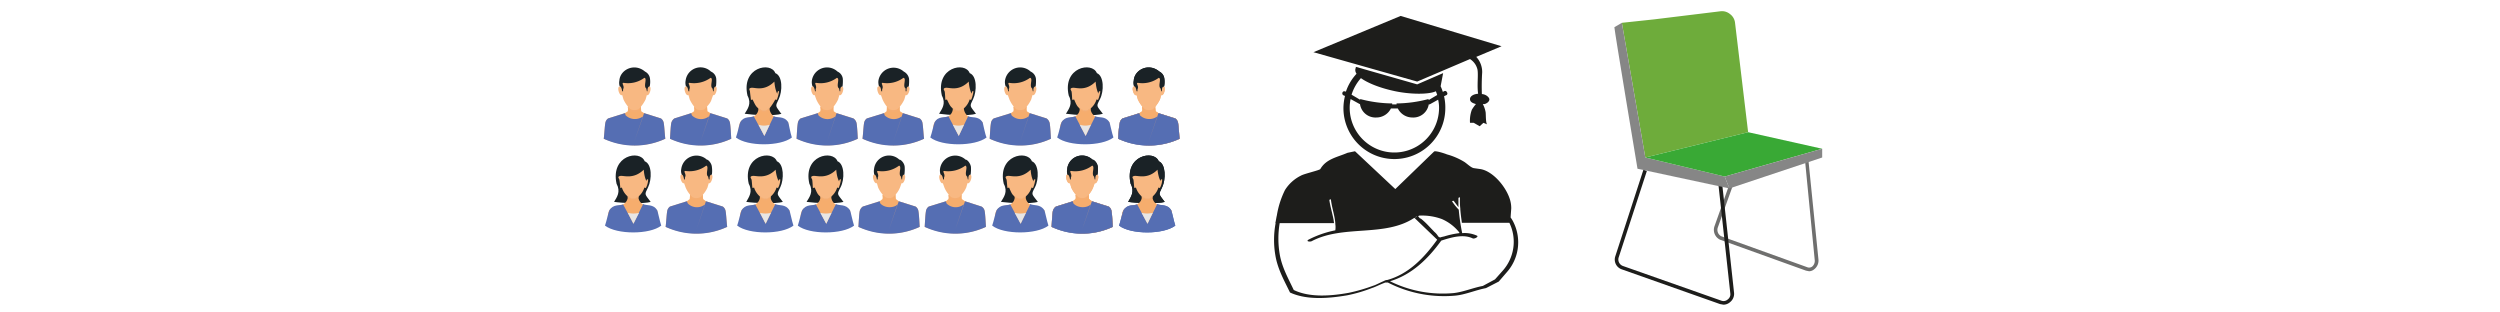 <?xml version="1.0" encoding="UTF-8"?> <svg xmlns="http://www.w3.org/2000/svg" id="Ebene_1" data-name="Ebene 1" viewBox="0 0 800 100"><defs><style>.cls-1{fill:#6f6f6e;}.cls-2{fill:#1d1d1b;}.cls-3{fill:#6eac3b;}.cls-4{fill:#868686;}.cls-5{fill:#39a935;}.cls-6{fill:#f6ad6d;}.cls-10,.cls-11,.cls-6,.cls-7,.cls-8,.cls-9{fill-rule:evenodd;}.cls-7{fill:#f5ad71;}.cls-8{fill:#556eb3;}.cls-9{fill:#f8b882;}.cls-10{fill:#1a2226;}.cls-11{fill:#e7e6e6;}</style></defs><path class="cls-1" d="M578.9,86.8l-1-.2-27.5-9.9a3.5,3.5,0,0,1-1.8-4.2L553.4,59l1.1.4-4.8,13.4a2.3,2.3,0,0,0,1.1,2.8l27.5,9.9a1.6,1.6,0,0,0,1.6-.2,2.4,2.4,0,0,0,.8-2.2l-3.1-31.8h1.1L581.9,83a3.5,3.5,0,0,1-1.4,3.2A2.5,2.5,0,0,1,578.9,86.8Z"></path><path class="cls-2" d="M551.5,97.5l-1.1-.2L519,86.2a3.3,3.3,0,0,1-2.1-4.2l9-27.7,1.1.4-9,27.6a2.2,2.2,0,0,0,1.3,2.8l31.5,11.1a2,2,0,0,0,2.1-.4,2,2,0,0,0,.8-1.9l-3.8-34.8,1.2-.2,3.8,34.8a3.4,3.4,0,0,1-1.3,3A3.2,3.2,0,0,1,551.5,97.5Z"></path><path class="cls-3" d="M526.5,50.4l32.9-8.1L555.2,7.2a4,4,0,0,0-1.6-2.7h0a4,4,0,0,0-3-.9L529.3,6.2,519,7.3Z"></path><path class="cls-4" d="M516.6,8.7c0,1,7.4,45.3,7.4,45.3l29.4,6.3-1.5-3.8-25.4-6.1L519,7.3Z"></path><polygon class="cls-5" points="551.9 56.5 583.1 47.6 559.4 42.3 526.5 50.4 551.9 56.5"></polygon><polygon class="cls-4" points="551.9 56.5 553.4 60.3 583.1 50.4 583.1 47.6 551.9 56.5"></polygon><path class="cls-2" d="M484.4,71.3h0a9.5,9.5,0,0,0-1-1.7c0-.3.2-2.9.2-2.9a9.5,9.5,0,0,0-.4-2.8c-1.3-4.3-5.6-9.2-9.5-9.8l-2.1-.3c-1-.2-2.3-1.6-3.2-2.1a21.4,21.4,0,0,0-5.4-2.3c-.4-.2-3.7-1.3-4.1-.9l-12.4,12L433.6,48.4l-2.4.5c-3.2,1.4-6.8,1.9-8.7,5.2-.3.4-5.2,1.5-6.2,2.1a12.6,12.6,0,0,0-5.1,4.6,28.4,28.4,0,0,0-2.6,8.1c-.2.8-.3,1.7-.5,2.5h.1a29.1,29.1,0,0,0-.1,10.2c.7,4.4,2.8,8.1,4.7,12,5.4,2.5,12.4,1.9,18.3.9a46.9,46.9,0,0,0,8.1-2.4c.5-.1,2.3-1,3.6-1.5l.5-.2h.8a39.4,39.4,0,0,0,21.6,4.2c3.2-.3,6.6-1.8,9.8-2.4l4.1-2.1,2.5-2.9A14.4,14.4,0,0,0,484.4,71.3ZM467,74.6h0a27.8,27.8,0,0,0-5,1.1h-.1l-.8.2c-.3.1-.4.2-.3,0h-.3l-.3-.3a5.5,5.5,0,0,0-1.2-1.4l-2.1-2.2a21.9,21.9,0,0,0-2.3-2.1h-.2l-.6-.7.3-.2a18.3,18.3,0,0,1,7.3,1.1,14.6,14.6,0,0,1,5.6,4.3Zm-14-5.2h.1a.2.2,0,0,1,.3,0l-.6.2Zm-13.5,22a54.8,54.8,0,0,1-7.9,2.3c-5.6,1-12.4,1.6-17.6-.9-1.8-3.8-3.8-7.3-4.5-11.5a29.9,29.9,0,0,1,0-9.9h17.4c-.1-.4-.1-.9-.2-1.3-.4-2-1-4-1.3-6,0-.3.5-.4.5-.2.3,2.6,1.2,5,1.4,7.5h0v.3a6.7,6.7,0,0,1,0,2,32.5,32.5,0,0,0-8.6,3c-.9.6.5.7,1,.5,10.2-5.4,23.4-1.2,32.9-7.5l7.3,7c-4.1,5.7-9.1,11-16,12.9a1.9,1.9,0,0,0-1,.3C441.7,90.4,440,91.3,439.5,91.4Zm41.3-4.7-2.4,2.7-3.9,2.1c-3.2.6-6.4,2-9.5,2.3A38.1,38.1,0,0,1,444.8,90c7-2.1,12.2-7.2,16.4-13,3.1-1,7-2.2,10.1-.7.6.2,2-.6,1.3-.9a9.6,9.6,0,0,0-4.7-.8,64.6,64.6,0,0,1-1.1-7.5h0a18.3,18.3,0,0,1-2.1-2.6c-.1-.2.4-.3.5-.2l1.5,2V63.4c0-.2.5-.3.5-.2a21.7,21.7,0,0,0,.1,3.6h0V67c.1,1.4.3,2.8.5,4.3H483A13.9,13.9,0,0,1,480.8,86.7Z"></path><path class="cls-2" d="M470.4,18.9a5.4,5.4,0,0,1,2.4,3.4c.3,1.8-.2,5.1.2,7.7-1.5.1-2.6.8-2.6,1.7s.8,1.3,1.9,1.6a13.8,13.8,0,0,0-1.3,1.8,10,10,0,0,0-.6,4.2h1.2l1.9,1.1,1.2-1.1,1.2.5c-.5-.3-.4-3.3-.5-3.9a8.8,8.8,0,0,0-.9-2.6h.6c.9-.3,1.5-.9,1.5-1.5s-1-1.6-2.4-1.7a69.7,69.7,0,0,1,.1-7,7.1,7.1,0,0,0-1.9-4.9l8.1-3.4L448.2,5.1,420.3,16.7l33.2,9.4Z"></path><path class="cls-2" d="M463,29.5a.6.6,0,0,0-.9-.3l-.4.2a13.4,13.4,0,0,0-.7-1.8l.8-4.2L453.5,27l-19.6-5.6-.2.8a2,2,0,0,0,.4,1.4,15.7,15.7,0,0,0-3.4,5.7h-.2a.6.6,0,0,0-.9.3.7.7,0,0,0,.3.9l.5.2a16.7,16.7,0,0,0-.5,3.9,16.3,16.3,0,0,0,32.6,0,15.8,15.8,0,0,0-.4-3.8l.6-.3A.6.6,0,0,0,463,29.5ZM435.5,25c2.2,1.6,6.2,3.2,11,4.2s10.6,1.1,13,0c.1.4.3.8.4,1.2L457.2,32c0-.1-.1-.2-.1-.3a41.1,41.1,0,0,1-10.2,1.4v.3h-1.4v-.3a41.1,41.1,0,0,1-10.2-1.4c0,.1,0,.1-.1.2l-2.7-1.6A14.6,14.6,0,0,1,435.5,25Zm25,9.5a14.3,14.3,0,0,1-28.6,0,12.7,12.7,0,0,1,.3-2.8l2.9,1.6h.1a5,5,0,0,0,5.2,4.3,5.2,5.2,0,0,0,4.7-2.9h2.2a5.2,5.2,0,0,0,4.7,2.9,5,5,0,0,0,5.2-4.2h.3l2.7-1.5A11.2,11.2,0,0,1,460.5,34.5Z"></path><path class="cls-6" d="M284,32.4h3.7l.3,3.2.9.6,5.4,1.7a2.2,2.2,0,0,1,.9,1.5c.2,1.1.3,3.5.5,5-6.5,2.9-13,2.7-19.7,0,.2-1.5.3-3.9.5-5a2.2,2.2,0,0,1,.9-1.5l5.5-1.7.8-.6Z"></path><path class="cls-7" d="M287.9,34.1v.5a3.9,3.9,0,0,1-.8,1,3.1,3.1,0,0,1-2.5-.1l-.8-.9v-.5l.7.9a3.6,3.6,0,0,0,2.5,0Z"></path><path class="cls-8" d="M288.6,37.2a4.1,4.1,0,0,1-5.5-.3l-.2-.7-5.5,1.7a2.2,2.2,0,0,0-.9,1.5c-.2,1.1-.3,3.5-.5,5a23.3,23.3,0,0,0,19.7,0c-.2-1.5-.3-3.9-.5-5a2.2,2.2,0,0,0-.9-1.5l-5.4-1.7-3,9Z"></path><path class="cls-9" d="M281.2,27.7c-1.1-.2-.1,3.3.7,2.7l.5,1.4a10.2,10.2,0,0,0,2.2,3.2,3.6,3.6,0,0,0,2.5,0,10,10,0,0,0,2.3-3.2l.4-1.4c.9.6,1.9-2.9.7-2.7.1-2.7-1.8-5.3-4.6-5.3S281.2,25,281.2,27.7Z"></path><path class="cls-10" d="M289.2,22.9a3.2,3.2,0,0,1,1.7,2.3,11.7,11.7,0,0,1-.1,2.5c-.9-.1-.7,1.5-.7,1.5h-.3v-.9c-1.1-.7.4-3.2-.7-3.4a8.8,8.8,0,0,1-6.7,1.6c-.6.1.3.9,0,1.8a1.6,1.6,0,0,0-.1.9h-.3s-.1-1.6-.7-1.6a3.9,3.9,0,0,1-.2-1.8A4.9,4.9,0,0,1,289.2,22.9Z"></path><path class="cls-10" d="M300.5,36.4c.9-1.5,2.3-3.2.9-5.8-2.1-9.1,7.5-11,8.9-7.2,2.4.9,2.3,5.8,1.1,8.3s-1.1,2,.9,4.7h.1C309.8,37.2,303.2,36.8,300.5,36.4Z"></path><path class="cls-6" d="M304.9,34.5a2.9,2.9,0,0,1-1.4,2.7c-.5.3-3.5.4-4.4,1.9s-.3,3.5-.8,4.9c3.7,2.5,13,2.5,16.7,0-.5-1.4-.4-4.6-.6-4.9s-4.2-1.6-4.6-1.9-1.3-1.1-1.4-2.7c0,0-1.2.9-1.9.8A7.3,7.3,0,0,1,304.9,34.5Z"></path><path class="cls-7" d="M304.9,34.9c.4.3,1.1,1.1,1.8,1.1s1.6-1,1.7-1v-.3h0c-.1,0-1.2.9-1.9.8a11.1,11.1,0,0,1-1.6-.8h0Z"></path><path class="cls-9" d="M303,31.8c.8,1.6,1,2.2,1.9,2.9a7.3,7.3,0,0,0,1.6.8c.7.1,1.9-.8,1.9-.8a6.1,6.1,0,0,0,1.9-2.9c.2.1.3.2.5.1a11.1,11.1,0,0,0,.7-2.6c-.1-.3-.3-.1-.4,0s-.2.8-.2.7-.7-1.2-.9-3.9c-3.3,3.3-6.3,1.8-7.4,2s-.4.8-.3,1.2.2,2.5.2,2.6A.4.4,0,0,0,303,31.8Z"></path><path class="cls-8" d="M303.5,37.2c-1.1.6-3.2-.2-4.4,1.9-.2.3-.9,3.5-1.4,4.9,3.7,2.9,14.2,2.9,18,0-.6-1.4-1.1-4.6-1.3-4.9-1.3-2.1-3.5-1.3-4.6-1.9l-3,6.3Z"></path><path class="cls-11" d="M304.9,39.9a5.6,5.6,0,0,0,3.6,0l-1.7,3.6Z"></path><path class="cls-6" d="M324.6,32.4h3.7l.3,3.2.9.6,5.4,1.7a2.5,2.5,0,0,1,1,1.5c.2,1.1.3,3.5.4,5-6.5,2.9-13,2.7-19.6,0,.1-1.5.2-3.9.4-5a2.2,2.2,0,0,1,.9-1.5l5.5-1.7.8-.6Z"></path><path class="cls-7" d="M328.5,34.1v.5l-.9,1a3.1,3.1,0,0,1-2.5-.1l-.8-.9v-.5l.7.9a3.6,3.6,0,0,0,2.5,0Z"></path><path class="cls-8" d="M329.2,37.2a4.1,4.1,0,0,1-5.5-.3l-.2-.7L318,37.9a2.2,2.2,0,0,0-.9,1.5c-.2,1.1-.3,3.5-.4,5a23.1,23.1,0,0,0,19.6,0c-.1-1.5-.2-3.9-.4-5a2.5,2.5,0,0,0-1-1.5l-5.4-1.7-3,9Z"></path><path class="cls-9" d="M321.9,27.7c-1.2-.2-.2,3.3.6,2.7l.5,1.4a10.2,10.2,0,0,0,2.2,3.2,3.6,3.6,0,0,0,2.5,0,10,10,0,0,0,2.3-3.2l.4-1.4c.9.6,1.9-2.9.7-2.7.1-2.7-1.8-5.3-4.6-5.3S321.8,25,321.9,27.7Z"></path><path class="cls-10" d="M329.8,22.9a2.9,2.9,0,0,1,1.7,2.3,11.7,11.7,0,0,1-.1,2.5c-.9-.1-.7,1.5-.7,1.5h-.2l-.2-.9c-1.1-.7.4-3.2-.7-3.4a8.7,8.7,0,0,1-6.7,1.6c-.6.1.3.9,0,1.8a1.2,1.2,0,0,0,0,.9h-.3s-.2-1.6-.8-1.6a3.9,3.9,0,0,1-.2-1.8A4.9,4.9,0,0,1,329.8,22.9Z"></path><path class="cls-6" d="M365.8,32.4h3.7l.3,3.2.9.6,5.4,1.7a2.2,2.2,0,0,1,.9,1.5c.2,1.1.3,3.5.5,5-6.5,2.9-13.1,2.7-19.7,0a35.2,35.2,0,0,1,.5-5,2.2,2.2,0,0,1,.9-1.5l5.4-1.7.9-.6Z"></path><path class="cls-7" d="M369.6,34.1v.5l-.8,1a3.1,3.1,0,0,1-2.5-.1l-.8-.9v-.5l.8.9a3.6,3.6,0,0,0,2.5,0Z"></path><path class="cls-8" d="M370.4,37.2a4.3,4.3,0,0,1-5.6-.3l-.2-.7-5.4,1.7a2.2,2.2,0,0,0-.9,1.5,35.2,35.2,0,0,0-.5,5,23.3,23.3,0,0,0,19.7,0c-.2-1.5-.3-3.9-.5-5a2.2,2.2,0,0,0-.9-1.5l-5.4-1.7-3.1,9Z"></path><path class="cls-9" d="M363,27.7c-1.2-.2-.2,3.3.7,2.7l.4,1.4a10.4,10.4,0,0,0,2.3,3.2,3.6,3.6,0,0,0,2.5,0,11.8,11.8,0,0,0,2.3-3.2l.4-1.4c.8.6,1.8-2.9.6-2.7.1-2.7-1.8-5.3-4.6-5.3S362.9,25,363,27.7Z"></path><path class="cls-10" d="M371,22.9a2.9,2.9,0,0,1,1.6,2.3,7.1,7.1,0,0,1-.1,2.5c-.8-.1-.7,1.5-.7,1.5h-.2l-.2-.9c-1-.7.4-3.2-.6-3.4a8.8,8.8,0,0,1-6.7,1.6c-.7.1.3.9,0,1.8a1.6,1.6,0,0,0-.1.9h-.3s-.2-1.6-.8-1.6a3.7,3.7,0,0,1-.1-1.8C363,22.3,367.6,20,371,22.9Z"></path><path class="cls-10" d="M341.1,36.4c.9-1.5,2.3-3.2.9-5.8-2.1-9.1,7.5-11,9-7.2,2.3.9,2.3,5.8,1,8.3s-1.1,2,.9,4.7h.1C350.4,37.2,343.9,36.8,341.1,36.4Z"></path><path class="cls-6" d="M345.5,34.5a2.7,2.7,0,0,1-1.4,2.7c-.4.3-3.5.4-4.4,1.9s-.3,3.5-.8,4.9c3.7,2.5,13,2.5,16.7,0-.5-1.4-.4-4.6-.6-4.9s-4.2-1.6-4.6-1.9a3,3,0,0,1-1.4-2.7s-1.2.9-1.9.8A7.3,7.3,0,0,1,345.5,34.5Z"></path><path class="cls-7" d="M345.5,34.9c.4.3,1.1,1.1,1.8,1.1s1.6-1,1.7-1v-.3h0s-1.2.9-1.9.8a11.1,11.1,0,0,1-1.6-.8h0Z"></path><path class="cls-9" d="M343.7,31.8c.7,1.6.9,2.2,1.8,2.9a7.3,7.3,0,0,0,1.6.8c.7.1,1.9-.8,1.9-.8a6.1,6.1,0,0,0,1.9-2.9c.2.1.4.2.5.1a11.1,11.1,0,0,0,.7-2.6c-.1-.3-.2-.1-.4,0s-.2.8-.2.7-.7-1.2-.9-3.9c-3.3,3.3-6.3,1.8-7.4,2s-.4.8-.3,1.2.2,2.5.2,2.6A.7.7,0,0,0,343.7,31.8Z"></path><path class="cls-8" d="M344.1,37.2c-1.1.6-3.1-.2-4.4,1.9-.2.3-.9,3.5-1.4,4.9,3.7,2.9,14.2,2.9,18,0-.5-1.4-1.1-4.6-1.3-4.9-1.3-2.1-3.4-1.3-4.5-1.9l-3.1,6.3Z"></path><path class="cls-11" d="M345.5,39.9a5.6,5.6,0,0,0,3.6,0l-1.7,3.6Z"></path><path class="cls-6" d="M262.8,32.4h3.7l.3,3.2.9.6,5.4,1.7a2.5,2.5,0,0,1,1,1.5c.2,1.1.3,3.5.4,5-6.5,2.9-13,2.7-19.6,0,.1-1.5.2-3.9.4-5a2.2,2.2,0,0,1,.9-1.5l5.5-1.7.8-.6Z"></path><path class="cls-7" d="M266.7,34.1v.5l-.9,1a3.1,3.1,0,0,1-2.5-.1l-.8-.9v-.5l.7.9a3.6,3.6,0,0,0,2.5,0Z"></path><path class="cls-8" d="M267.4,37.2a4.1,4.1,0,0,1-5.5-.3l-.2-.7-5.5,1.7a2.2,2.2,0,0,0-.9,1.5c-.2,1.1-.3,3.5-.4,5a23.1,23.1,0,0,0,19.6,0c-.1-1.5-.2-3.9-.4-5a2.5,2.5,0,0,0-1-1.5l-5.4-1.7-3,9Z"></path><path class="cls-9" d="M260.1,27.7c-1.2-.2-.2,3.3.6,2.7l.5,1.4a10.2,10.2,0,0,0,2.2,3.2,3.6,3.6,0,0,0,2.5,0,10,10,0,0,0,2.3-3.2l.4-1.4c.9.6,1.9-2.9.7-2.7.1-2.7-1.8-5.3-4.6-5.3S260,25,260.1,27.7Z"></path><path class="cls-10" d="M268,22.9a2.9,2.9,0,0,1,1.7,2.3,11.7,11.7,0,0,1-.1,2.5c-.9-.1-.7,1.5-.7,1.5h-.2l-.2-.9c-1.1-.7.4-3.2-.7-3.4a8.7,8.7,0,0,1-6.7,1.6c-.6.1.3.9,0,1.8a1.2,1.2,0,0,0,0,.9h-.3s-.2-1.6-.8-1.6a3.9,3.9,0,0,1-.2-1.8A4.9,4.9,0,0,1,268,22.9Z"></path><path class="cls-10" d="M238.3,36.4c.9-1.5,2.3-3.2.9-5.8-2.1-9.1,7.5-11,8.9-7.2,2.4.9,2.3,5.8,1.1,8.3s-1.1,2,.8,4.7h.2C247.6,37.2,241,36.8,238.3,36.4Z"></path><path class="cls-6" d="M242.7,34.5a2.9,2.9,0,0,1-1.4,2.7c-.5.3-3.5.4-4.4,1.9s-.3,3.5-.8,4.9c3.7,2.5,13,2.5,16.7,0-.5-1.4-.4-4.6-.6-4.9s-4.2-1.6-4.6-1.9-1.3-1.1-1.4-2.7c0,0-1.2.9-1.9.8A7.3,7.3,0,0,1,242.7,34.5Z"></path><path class="cls-7" d="M242.7,34.9c.4.3,1.1,1.1,1.8,1.1s1.6-1,1.7-1v-.3h0c-.1,0-1.2.9-1.9.8a11.1,11.1,0,0,1-1.6-.8h0Z"></path><path class="cls-9" d="M240.8,31.8c.8,1.6,1,2.2,1.9,2.9a7.3,7.3,0,0,0,1.6.8c.7.1,1.9-.8,1.9-.8s1.1-1.3,1.9-2.9a.4.4,0,0,0,.5.1,11.1,11.1,0,0,0,.7-2.6c-.1-.3-.3-.1-.4,0s-.2.8-.2.7-.7-1.2-.9-3.9c-3.3,3.3-6.3,1.8-7.4,2s-.4.8-.4,1.2.3,2.5.3,2.6A.4.4,0,0,0,240.8,31.8Z"></path><path class="cls-8" d="M241.2,37.2c-1.1.6-3.1-.2-4.3,1.9-.2.3-.9,3.5-1.4,4.9,3.7,2.9,14.2,2.9,17.9,0-.5-1.4-1-4.6-1.2-4.9-1.3-2.1-3.5-1.3-4.6-1.9l-3,6.3Z"></path><path class="cls-11" d="M242.7,39.9a5.6,5.6,0,0,0,3.6,0l-1.7,3.6Z"></path><path class="cls-6" d="M303.8,60.6h3.7l.3,3.1,1,.7,5.3,1.7a2.1,2.1,0,0,1,1,1.5c.2,1.1.3,3.5.4,5-6.4,2.9-13,2.7-19.6,0,.1-1.5.2-3.9.4-5a2.2,2.2,0,0,1,.9-1.5l5.5-1.7.8-.7Z"></path><path class="cls-7" d="M307.7,62.3v.5l-.9.9a2.8,2.8,0,0,1-2.5,0l-.8-.9v-.5l.7.8a2.8,2.8,0,0,0,2.5,0A3,3,0,0,0,307.7,62.3Z"></path><path class="cls-8" d="M308.4,65.4a4.1,4.1,0,0,1-5.5-.3l-.2-.7-5.5,1.7a2.2,2.2,0,0,0-.9,1.5c-.2,1.1-.3,3.5-.4,5a23.1,23.1,0,0,0,19.6,0c-.1-1.5-.2-3.9-.4-5a2.1,2.1,0,0,0-1-1.5l-5.3-1.7-3.1,9Z"></path><path class="cls-9" d="M301.1,55.9c-1.2-.2-.2,3.2.6,2.7l.5,1.4a8.7,8.7,0,0,0,2.2,3.1,2.8,2.8,0,0,0,2.5,0,8.7,8.7,0,0,0,2.3-3.1l.4-1.4c.9.5,1.9-2.9.7-2.7a4.7,4.7,0,1,0-9.2,0Z"></path><path class="cls-10" d="M309,51.1c.4-.1,1.5,1,1.7,2.3a12.3,12.3,0,0,1-.1,2.5c-.9-.1-.7,1.5-.7,1.5h-.2l-.2-.9c-1.1-.7.4-3.2-.6-3.5a9.1,9.1,0,0,1-6.8,1.7c-.6.1.3.9.1,1.8a1.6,1.6,0,0,0-.1.9h-.3s-.2-1.5-.8-1.5a3.9,3.9,0,0,1-.2-1.8A4.9,4.9,0,0,1,309,51.1Z"></path><path class="cls-10" d="M320.3,64.6c.9-1.5,2.3-3.2.9-5.8-2.1-9.1,7.5-11,9-7.2,2.3.9,2.3,5.8,1,8.3s-1.1,2,.9,4.7h.1C329.6,65.3,323.1,65,320.3,64.6Z"></path><path class="cls-6" d="M324.7,62.7a2.7,2.7,0,0,1-1.4,2.7c-.4.3-3.5.4-4.4,1.9s-.3,3.4-.8,4.9c3.8,2.5,13,2.5,16.8,0-.6-1.5-.5-4.6-.7-4.9s-4.2-1.6-4.6-1.9a3,3,0,0,1-1.4-2.7s-1.2.9-1.9.7A5,5,0,0,1,324.7,62.7Z"></path><path class="cls-7" d="M324.7,63.1c.4.3,1.1,1.1,1.8,1.1s1.6-1,1.7-1.1v-.3h0s-1.2.9-1.9.7a4.1,4.1,0,0,1-1.5-.7h-.1Z"></path><path class="cls-9" d="M322.9,60c.7,1.6.9,2.2,1.8,2.9a5,5,0,0,0,1.6.7c.7.2,1.9-.7,1.9-.7a6.1,6.1,0,0,0,1.9-2.9c.2.1.4.2.5.1a11.1,11.1,0,0,0,.7-2.6c-.1-.3-.2-.1-.4,0s-.2.8-.2.6-.7-1.1-.9-3.8c-3.3,3.2-6.3,1.8-7.4,2s-.4.8-.3,1.2.2,2.5.3,2.6S322.7,60.1,322.9,60Z"></path><path class="cls-8" d="M323.3,65.4c-1.1.5-3.1-.2-4.4,1.9-.2.3-.9,3.4-1.4,4.9,3.7,2.9,14.2,2.9,18,0-.5-1.5-1.1-4.6-1.3-4.9-1.3-2.1-3.4-1.4-4.5-2l-3.1,6.3Z"></path><path class="cls-11" d="M324.7,68.1a7.3,7.3,0,0,0,3.6,0l-1.7,3.5Z"></path><path class="cls-6" d="M344.5,60.6h3.7l.3,3.1.9.7,5.4,1.7a2.2,2.2,0,0,1,.9,1.5c.2,1.1.3,3.5.4,5-6.4,2.9-13,2.7-19.6,0,.1-1.5.2-3.9.4-5a2.5,2.5,0,0,1,1-1.5l5.4-1.7.9-.7Z"></path><path class="cls-7" d="M348.3,62.3v.5l-.9.9a2.6,2.6,0,0,1-2.4,0l-.8-.9v-.5a6,6,0,0,0,.8.8,2.6,2.6,0,0,0,2.4,0A3,3,0,0,0,348.3,62.3Z"></path><path class="cls-8" d="M349,65.4c-.8,1-3.8,1.5-5.5-.3l-.2-.7-5.4,1.7a2.5,2.5,0,0,0-1,1.5c-.2,1.1-.3,3.5-.4,5a23.1,23.1,0,0,0,19.6,0c-.1-1.5-.2-3.9-.4-5a2.2,2.2,0,0,0-.9-1.5l-5.4-1.7-3.1,9Z"></path><path class="cls-9" d="M341.7,55.9c-1.2-.2-.2,3.2.7,2.7l.4,1.4a9,9,0,0,0,2.3,3.1,2.6,2.6,0,0,0,2.4,0,7.6,7.6,0,0,0,2.3-3.1l.5-1.4c.8.5,1.8-2.9.6-2.7a4.7,4.7,0,1,0-9.2,0Z"></path><path class="cls-10" d="M349.6,51.1c.4-.1,1.6,1,1.7,2.3a12.3,12.3,0,0,1-.1,2.5c-.8-.1-.7,1.5-.7,1.5h-.2l-.2-.9c-1-.7.4-3.2-.6-3.5a9,9,0,0,1-6.8,1.7c-.6.1.3.9.1,1.8a1.6,1.6,0,0,0-.1.9h-.3s-.2-1.5-.8-1.5a3.7,3.7,0,0,1-.1-1.8A4.8,4.8,0,0,1,349.6,51.1Z"></path><path class="cls-10" d="M361,64.6c.8-1.5,2.2-3.2.8-5.8-2.1-9.1,7.5-11,9-7.2,2.3.9,2.3,5.8,1.1,8.3s-1.2,2,.8,4.7h.1C370.3,65.3,363.7,65,361,64.6Z"></path><path class="cls-6" d="M365.4,62.7a2.9,2.9,0,0,1-1.5,2.7c-.4.3-3.5.4-4.4,1.9s-.3,3.4-.8,4.9c3.8,2.5,13,2.5,16.8,0-.5-1.5-.5-4.6-.7-4.9s-4.2-1.6-4.5-1.9a2.8,2.8,0,0,1-1.5-2.7s-1.1.9-1.9.7A4.1,4.1,0,0,1,365.4,62.7Z"></path><path class="cls-7" d="M365.3,63.1c.5.3,1.2,1.1,1.8,1.1s1.6-1,1.8-1.1-.1-.2-.1-.3h0s-1.2.9-1.9.7a4.1,4.1,0,0,1-1.5-.7h0A.4.4,0,0,0,365.3,63.1Z"></path><path class="cls-9" d="M363.5,60a6.1,6.1,0,0,0,1.9,2.9,4.1,4.1,0,0,0,1.5.7c.8.2,1.9-.7,1.9-.7a6.1,6.1,0,0,0,1.9-2.9c.2.1.4.2.5.1a5.9,5.9,0,0,0,.7-2.6c-.1-.3-.2-.1-.4,0s-.1.8-.1.6-.7-1.1-1-3.8c-3.2,3.2-6.3,1.8-7.4,2s-.4.8-.3,1.2.2,2.5.3,2.6S363.3,60.1,363.5,60Z"></path><path class="cls-8" d="M363.9,65.4c-1.1.5-3.1-.2-4.4,1.9-.2.3-.9,3.4-1.4,4.9,3.8,2.9,14.2,2.9,18,0-.5-1.5-1.1-4.6-1.3-4.9-1.2-2.1-3.4-1.4-4.5-2l-3.1,6.3Z"></path><path class="cls-11" d="M365.3,68.1a7.3,7.3,0,0,0,3.6,0l-1.7,3.5Z"></path><path class="cls-6" d="M282.7,60.6h3.7l.3,3.1.9.7,5.4,1.7a2.2,2.2,0,0,1,.9,1.5c.2,1.1.3,3.5.4,5-6.4,2.9-13,2.7-19.6,0,.1-1.5.2-3.9.4-5a2.5,2.5,0,0,1,1-1.5l5.4-1.7.9-.7Z"></path><path class="cls-7" d="M286.5,62.3v.5l-.9.9a2.5,2.5,0,0,1-2.4,0l-.8-.9v-.5a6,6,0,0,0,.8.8,2.5,2.5,0,0,0,2.4,0A3,3,0,0,0,286.5,62.3Z"></path><path class="cls-8" d="M287.2,65.4c-.8,1-3.8,1.5-5.5-.3l-.2-.7-5.4,1.7a2.5,2.5,0,0,0-1,1.5c-.2,1.1-.3,3.5-.4,5a23.1,23.1,0,0,0,19.6,0c-.1-1.5-.2-3.9-.4-5a2.2,2.2,0,0,0-.9-1.5l-5.4-1.7-3.1,9Z"></path><path class="cls-9" d="M279.9,55.9c-1.2-.2-.2,3.2.7,2.7L281,60a9,9,0,0,0,2.3,3.1,2.5,2.5,0,0,0,2.4,0A7.6,7.6,0,0,0,288,60l.5-1.4c.8.5,1.8-2.9.6-2.7a4.7,4.7,0,1,0-9.2,0Z"></path><path class="cls-10" d="M287.8,51.1c.4-.1,1.6,1,1.7,2.3a12.3,12.3,0,0,1-.1,2.5c-.8-.1-.7,1.5-.7,1.5h-.2l-.2-.9c-1-.7.4-3.2-.6-3.5a9,9,0,0,1-6.8,1.7c-.6.1.3.9.1,1.8a1.6,1.6,0,0,0-.1.9h-.3s-.2-1.5-.8-1.5a3.7,3.7,0,0,1-.1-1.8A4.8,4.8,0,0,1,287.8,51.1Z"></path><path class="cls-10" d="M258.1,64.6c.9-1.5,2.3-3.2.9-5.8-2.1-9.1,7.5-11,9-7.2,2.3.9,2.3,5.8,1,8.3s-1.1,2,.9,4.7h.1C267.4,65.3,260.9,65,258.1,64.6Z"></path><path class="cls-6" d="M262.5,62.7a2.7,2.7,0,0,1-1.4,2.7c-.4.3-3.5.4-4.4,1.9s-.3,3.4-.8,4.9c3.7,2.5,13,2.5,16.8,0-.6-1.5-.5-4.6-.7-4.9s-4.2-1.6-4.6-1.9a3,3,0,0,1-1.4-2.7s-1.2.9-1.9.7A5,5,0,0,1,262.5,62.7Z"></path><path class="cls-7" d="M262.5,63.1c.4.3,1.1,1.1,1.8,1.1s1.6-1,1.7-1.1v-.3h0s-1.2.9-1.9.7a6.4,6.4,0,0,1-1.6-.7h0Z"></path><path class="cls-9" d="M260.7,60c.7,1.6.9,2.2,1.8,2.9a5,5,0,0,0,1.6.7c.7.2,1.9-.7,1.9-.7a6.1,6.1,0,0,0,1.9-2.9c.2.1.4.2.5.1a11.1,11.1,0,0,0,.7-2.6c-.1-.3-.2-.1-.4,0s-.2.8-.2.6-.7-1.1-.9-3.8c-3.3,3.2-6.3,1.8-7.4,2s-.4.8-.3,1.2.2,2.5.2,2.6A.7.7,0,0,0,260.7,60Z"></path><path class="cls-8" d="M261.1,65.4c-1.1.5-3.1-.2-4.4,1.9-.2.3-.9,3.4-1.4,4.9,3.7,2.9,14.2,2.9,18,0-.5-1.5-1.1-4.6-1.3-4.9-1.3-2.1-3.4-1.4-4.5-2l-3.1,6.3Z"></path><path class="cls-11" d="M262.5,68.1a7.3,7.3,0,0,0,3.6,0l-1.7,3.5Z"></path><path class="cls-10" d="M238.8,64.6c.8-1.5,2.2-3.2.8-5.8-2.1-9.1,7.5-11,9-7.2,2.3.9,2.3,5.8,1.1,8.3s-1.2,2,.8,4.7h.1C248.1,65.3,241.5,65,238.8,64.6Z"></path><path class="cls-6" d="M243.2,62.7a2.9,2.9,0,0,1-1.5,2.7c-.4.3-3.5.4-4.4,1.9s-.3,3.4-.8,4.9c3.8,2.5,13,2.5,16.8,0-.5-1.5-.5-4.6-.7-4.9s-4.2-1.6-4.5-1.9a2.8,2.8,0,0,1-1.5-2.7s-1.1.9-1.9.7A4.1,4.1,0,0,1,243.2,62.7Z"></path><path class="cls-7" d="M243.1,63.1c.5.3,1.2,1.1,1.8,1.1s1.6-1,1.8-1.1a.4.4,0,0,0-.1-.3h0s-1.2.9-1.9.7a4.1,4.1,0,0,1-1.5-.7h0C243.2,62.9,243.1,63,243.1,63.1Z"></path><path class="cls-9" d="M241.3,60a6.1,6.1,0,0,0,1.9,2.9,4.1,4.1,0,0,0,1.5.7c.8.2,1.9-.7,1.9-.7a6.1,6.1,0,0,0,1.9-2.9c.2.1.4.2.5.1a5.9,5.9,0,0,0,.7-2.6c-.1-.3-.2-.1-.4,0s-.1.8-.1.6-.7-1.1-1-3.8c-3.2,3.2-6.3,1.8-7.4,2s-.4.8-.3,1.2.2,2.5.3,2.6S241.1,60.1,241.3,60Z"></path><path class="cls-8" d="M241.7,65.4c-1.1.5-3.1-.2-4.4,1.9-.2.3-.9,3.4-1.4,4.9,3.8,2.9,14.2,2.9,18,0-.5-1.5-1.1-4.6-1.3-4.9-1.2-2.1-3.4-1.4-4.5-2L245,71.6Z"></path><path class="cls-11" d="M243.2,68.1a6.9,6.9,0,0,0,3.5,0L245,71.6Z"></path><path class="cls-6" d="M365.8,32.4h3.7l.3,3.2.9.6,5.4,1.7a2.2,2.2,0,0,1,.9,1.5c.2,1.1.3,3.5.5,5-6.5,2.9-13.1,2.7-19.7,0a35.2,35.2,0,0,1,.5-5,2.2,2.2,0,0,1,.9-1.5l5.4-1.7.9-.6Z"></path><path class="cls-7" d="M369.6,34.1v.5l-.8,1a3.1,3.1,0,0,1-2.5-.1l-.8-.9v-.5l.8.9a3.6,3.6,0,0,0,2.5,0Z"></path><path class="cls-8" d="M370.4,37.2a4.3,4.3,0,0,1-5.6-.3l-.2-.7-5.4,1.7a2.2,2.2,0,0,0-.9,1.5,35.2,35.2,0,0,0-.5,5,23.3,23.3,0,0,0,19.7,0c-.2-1.5-.3-3.9-.5-5a2.2,2.2,0,0,0-.9-1.5l-5.4-1.7-3.1,9Z"></path><path class="cls-9" d="M363,27.7c-1.2-.2-.2,3.3.7,2.7l.4,1.4a10.4,10.4,0,0,0,2.3,3.2,3.6,3.6,0,0,0,2.5,0,11.8,11.8,0,0,0,2.3-3.2l.4-1.4c.8.6,1.8-2.9.6-2.7.1-2.7-1.8-5.3-4.6-5.3S362.9,25,363,27.7Z"></path><path class="cls-10" d="M371,22.9a2.9,2.9,0,0,1,1.6,2.3,7.1,7.1,0,0,1-.1,2.5c-.8-.1-.7,1.5-.7,1.5h-.2l-.2-.9c-1-.7.4-3.2-.6-3.4a8.8,8.8,0,0,1-6.7,1.6c-.7.1.3.9,0,1.8a1.6,1.6,0,0,0-.1.9h-.3s-.2-1.6-.8-1.6a3.7,3.7,0,0,1-.1-1.8C363,22.3,367.6,20,371,22.9Z"></path><path class="cls-6" d="M344.5,60.6h3.7l.3,3.1.9.7,5.4,1.7a2.2,2.2,0,0,1,.9,1.5c.2,1.1.3,3.5.4,5-6.4,2.9-13,2.7-19.6,0,.1-1.5.2-3.9.4-5a2.5,2.5,0,0,1,1-1.5l5.4-1.7.9-.7Z"></path><path class="cls-7" d="M348.3,62.3v.5l-.9.9a2.6,2.6,0,0,1-2.4,0l-.8-.9v-.5a6,6,0,0,0,.8.8,2.6,2.6,0,0,0,2.4,0A3,3,0,0,0,348.3,62.3Z"></path><path class="cls-8" d="M349,65.4c-.8,1-3.8,1.5-5.5-.3l-.2-.7-5.4,1.7a2.5,2.5,0,0,0-1,1.5c-.2,1.1-.3,3.5-.4,5a23.1,23.1,0,0,0,19.6,0c-.1-1.5-.2-3.9-.4-5a2.2,2.2,0,0,0-.9-1.5l-5.4-1.7-3.1,9Z"></path><path class="cls-9" d="M341.7,55.9c-1.2-.2-.2,3.2.7,2.7l.4,1.4a9,9,0,0,0,2.3,3.1,2.6,2.6,0,0,0,2.4,0,7.6,7.6,0,0,0,2.3-3.1l.5-1.4c.8.5,1.8-2.9.6-2.7a4.7,4.7,0,1,0-9.2,0Z"></path><path class="cls-10" d="M349.6,51.1c.4-.1,1.6,1,1.7,2.3a12.3,12.3,0,0,1-.1,2.5c-.8-.1-.7,1.5-.7,1.5h-.2l-.2-.9c-1-.7.4-3.2-.6-3.5a9,9,0,0,1-6.8,1.7c-.6.1.3.9.1,1.8a1.6,1.6,0,0,0-.1.9h-.3s-.2-1.5-.8-1.5a3.7,3.7,0,0,1-.1-1.8A4.8,4.8,0,0,1,349.6,51.1Z"></path><path class="cls-10" d="M361,64.6c.8-1.5,2.2-3.2.8-5.8-2.1-9.1,7.5-11,9-7.2,2.3.9,2.3,5.8,1.1,8.3s-1.2,2,.8,4.7h.1C370.3,65.3,363.7,65,361,64.6Z"></path><path class="cls-6" d="M365.4,62.7a2.9,2.9,0,0,1-1.5,2.7c-.4.3-3.5.4-4.4,1.9s-.3,3.4-.8,4.9c3.8,2.5,13,2.5,16.8,0-.5-1.5-.5-4.6-.7-4.9s-4.2-1.6-4.5-1.9a2.8,2.8,0,0,1-1.5-2.7s-1.1.9-1.9.7A4.1,4.1,0,0,1,365.4,62.7Z"></path><path class="cls-7" d="M365.3,63.1c.5.3,1.2,1.1,1.8,1.1s1.6-1,1.8-1.1-.1-.2-.1-.3h0s-1.2.9-1.9.7a4.1,4.1,0,0,1-1.5-.7h0A.4.4,0,0,0,365.3,63.1Z"></path><path class="cls-9" d="M363.5,60a6.1,6.1,0,0,0,1.9,2.9,4.1,4.1,0,0,0,1.5.7c.8.2,1.9-.7,1.9-.7a6.1,6.1,0,0,0,1.9-2.9c.2.1.4.2.5.1a5.9,5.9,0,0,0,.7-2.6c-.1-.3-.2-.1-.4,0s-.1.8-.1.6-.7-1.1-1-3.8c-3.2,3.2-6.3,1.8-7.4,2s-.4.8-.3,1.2.2,2.5.3,2.6S363.3,60.1,363.5,60Z"></path><path class="cls-8" d="M363.9,65.4c-1.1.5-3.1-.2-4.4,1.9-.2.3-.9,3.4-1.4,4.9,3.8,2.9,14.2,2.9,18,0-.5-1.5-1.1-4.6-1.3-4.9-1.2-2.1-3.4-1.4-4.5-2l-3.1,6.3Z"></path><path class="cls-11" d="M365.3,68.1a7.3,7.3,0,0,0,3.6,0l-1.7,3.5Z"></path><path class="cls-6" d="M222.4,32.4h3.7l.3,3.2.9.6,5.4,1.7a2.2,2.2,0,0,1,.9,1.5c.2,1.1.3,3.5.4,5-6.4,2.9-13,2.7-19.6,0,.1-1.5.2-3.9.4-5a2.5,2.5,0,0,1,1-1.5l5.4-1.7.9-.6Z"></path><path class="cls-7" d="M226.2,34.1v.5l-.9,1a3.1,3.1,0,0,1-2.5-.1l-.7-.9v-.5l.7.9a3.6,3.6,0,0,0,2.5,0Z"></path><path class="cls-8" d="M226.9,37.2a4.1,4.1,0,0,1-5.5-.3l-.2-.7-5.4,1.7a2.5,2.5,0,0,0-1,1.5c-.2,1.1-.3,3.5-.4,5a23.1,23.1,0,0,0,19.6,0c-.1-1.5-.2-3.9-.4-5a2.2,2.2,0,0,0-.9-1.5l-5.4-1.7-3.1,9Z"></path><path class="cls-9" d="M219.6,27.7c-1.2-.2-.2,3.3.7,2.7l.4,1.4a12.1,12.1,0,0,0,2.2,3.2,3.6,3.6,0,0,0,2.5,0c.9-1,2-2,2.3-3.2l.5-1.4c.8.6,1.8-2.9.6-2.7.1-2.7-1.8-5.3-4.6-5.3S219.5,25,219.6,27.7Z"></path><path class="cls-10" d="M227.5,22.9a2.8,2.8,0,0,1,1.7,2.3,11.7,11.7,0,0,1-.1,2.5c-.8-.1-.7,1.5-.7,1.5h-.2l-.2-.9c-1-.7.4-3.2-.6-3.4a9.1,9.1,0,0,1-6.8,1.6c-.6.1.3.9.1,1.8a1.6,1.6,0,0,0-.1.9h-.3s-.2-1.6-.8-1.6a3.7,3.7,0,0,1-.1-1.8A4.8,4.8,0,0,1,227.5,22.9Z"></path><path class="cls-6" d="M201.2,32.4h3.7l.3,3.2.9.6,5.4,1.7a2.2,2.2,0,0,1,.9,1.5c.2,1.1.3,3.5.5,5-6.5,2.9-13.1,2.7-19.7,0,.2-1.5.3-3.9.5-5a2.2,2.2,0,0,1,.9-1.5l5.4-1.7.9-.6Z"></path><path class="cls-7" d="M205,34.1v.5l-.8,1a3.1,3.1,0,0,1-2.5-.1l-.8-.9v-.5l.8.9a3.6,3.6,0,0,0,2.5,0Z"></path><path class="cls-8" d="M205.8,37.2a4.3,4.3,0,0,1-5.6-.3l-.2-.7-5.4,1.7a2.2,2.2,0,0,0-.9,1.5c-.2,1.1-.3,3.5-.5,5a23.3,23.3,0,0,0,19.7,0c-.2-1.5-.3-3.9-.5-5a2.2,2.2,0,0,0-.9-1.5l-5.4-1.7-3.1,9Z"></path><path class="cls-9" d="M198.4,27.7c-1.2-.2-.2,3.3.7,2.7l.4,1.4a10.4,10.4,0,0,0,2.3,3.2,3.6,3.6,0,0,0,2.5,0,11.8,11.8,0,0,0,2.3-3.2l.4-1.4c.8.6,1.8-2.9.7-2.7,0-2.7-1.9-5.3-4.7-5.3S198.3,25,198.4,27.7Z"></path><path class="cls-10" d="M206.4,22.9a2.9,2.9,0,0,1,1.6,2.3,7.1,7.1,0,0,1-.1,2.5c-.8-.1-.7,1.5-.7,1.5H207l-.2-.9c-1-.7.4-3.2-.6-3.4a8.8,8.8,0,0,1-6.7,1.6c-.7.1.3.9,0,1.8a1.6,1.6,0,0,0-.1.9h-.3s-.2-1.6-.8-1.6a3.7,3.7,0,0,1-.1-1.8C198.4,22.3,203,20,206.4,22.9Z"></path><path class="cls-6" d="M221,60.6h3.7l.3,3.1.9.7,5.4,1.7a2.2,2.2,0,0,1,.9,1.5c.2,1.1.3,3.5.5,5-6.5,2.9-13.1,2.7-19.7,0,.2-1.5.3-3.9.5-5a2.2,2.2,0,0,1,.9-1.5l5.4-1.7.9-.7Z"></path><path class="cls-7" d="M224.9,62.3v.5l-.8.9a2.8,2.8,0,0,1-2.5,0l-.8-.9v-.5l.8.8a2.8,2.8,0,0,0,2.5,0Z"></path><path class="cls-8" d="M225.6,65.4a4.1,4.1,0,0,1-5.5-.3l-.3-.7-5.4,1.7a2.2,2.2,0,0,0-.9,1.5c-.2,1.1-.3,3.5-.5,5a23.3,23.3,0,0,0,19.7,0c-.2-1.5-.3-3.9-.5-5a2.2,2.2,0,0,0-.9-1.5l-5.4-1.7-3,9Z"></path><path class="cls-9" d="M218.2,55.9c-1.1-.2-.1,3.2.7,2.7l.5,1.4a8.7,8.7,0,0,0,2.2,3.1,2.8,2.8,0,0,0,2.5,0,8.7,8.7,0,0,0,2.3-3.1l.4-1.4c.8.5,1.8-2.9.7-2.7a4.7,4.7,0,1,0-9.3,0Z"></path><path class="cls-10" d="M226.2,51.1c.3-.1,1.5,1,1.6,2.3a9.1,9.1,0,0,1,0,2.5c-.9-.1-.7,1.5-.7,1.5h-.3l-.2-.9c-1-.7.4-3.2-.6-3.5a8.9,8.9,0,0,1-6.7,1.7c-.7.1.3.9,0,1.8a1.6,1.6,0,0,0-.1.9h-.3s-.2-1.5-.7-1.5a2.9,2.9,0,0,1-.2-1.8A4.9,4.9,0,0,1,226.2,51.1Z"></path><path class="cls-10" d="M196.5,64.6c.9-1.5,2.2-3.2.8-5.8-2-9.1,7.5-11,9-7.2,2.4.9,2.3,5.8,1.1,8.3s-1.2,2,.8,4.7h.1C205.8,65.3,199.2,65,196.5,64.6Z"></path><path class="cls-6" d="M200.9,62.7a2.9,2.9,0,0,1-1.5,2.7c-.4.3-3.5.4-4.4,1.9s-.2,3.4-.8,4.9c3.8,2.5,13,2.5,16.8,0-.5-1.5-.5-4.6-.7-4.9s-4.1-1.6-4.5-1.9a2.8,2.8,0,0,1-1.5-2.7s-1.1.9-1.9.7A4.1,4.1,0,0,1,200.9,62.7Z"></path><path class="cls-7" d="M200.8,63.1c.5.3,1.2,1.1,1.8,1.1s1.6-1,1.8-1.1v-.3h-.1s-1.1.9-1.9.7a4.1,4.1,0,0,1-1.5-.7h0A.4.4,0,0,1,200.8,63.1Z"></path><path class="cls-9" d="M199,60a6.1,6.1,0,0,0,1.9,2.9,4.1,4.1,0,0,0,1.5.7c.8.2,1.9-.7,1.9-.7a6.1,6.1,0,0,0,1.9-2.9c.2.1.4.2.5.1a5.9,5.9,0,0,0,.7-2.6c-.1-.3-.2-.1-.4,0s-.1.8-.1.6-.7-1.1-.9-3.8c-3.3,3.2-6.4,1.8-7.5,2s-.4.8-.3,1.2.3,2.5.3,2.6S198.8,60.1,199,60Z"></path><path class="cls-8" d="M199.4,65.4c-1.1.5-3.1-.2-4.4,1.9-.2.3-.9,3.4-1.4,4.9,3.8,2.9,14.3,2.9,18,0-.5-1.5-1.1-4.6-1.3-4.9-1.2-2.1-3.4-1.4-4.5-2l-3.1,6.3Z"></path><path class="cls-11" d="M200.9,68.1a7.3,7.3,0,0,0,3.6,0l-1.8,3.5Z"></path></svg> 